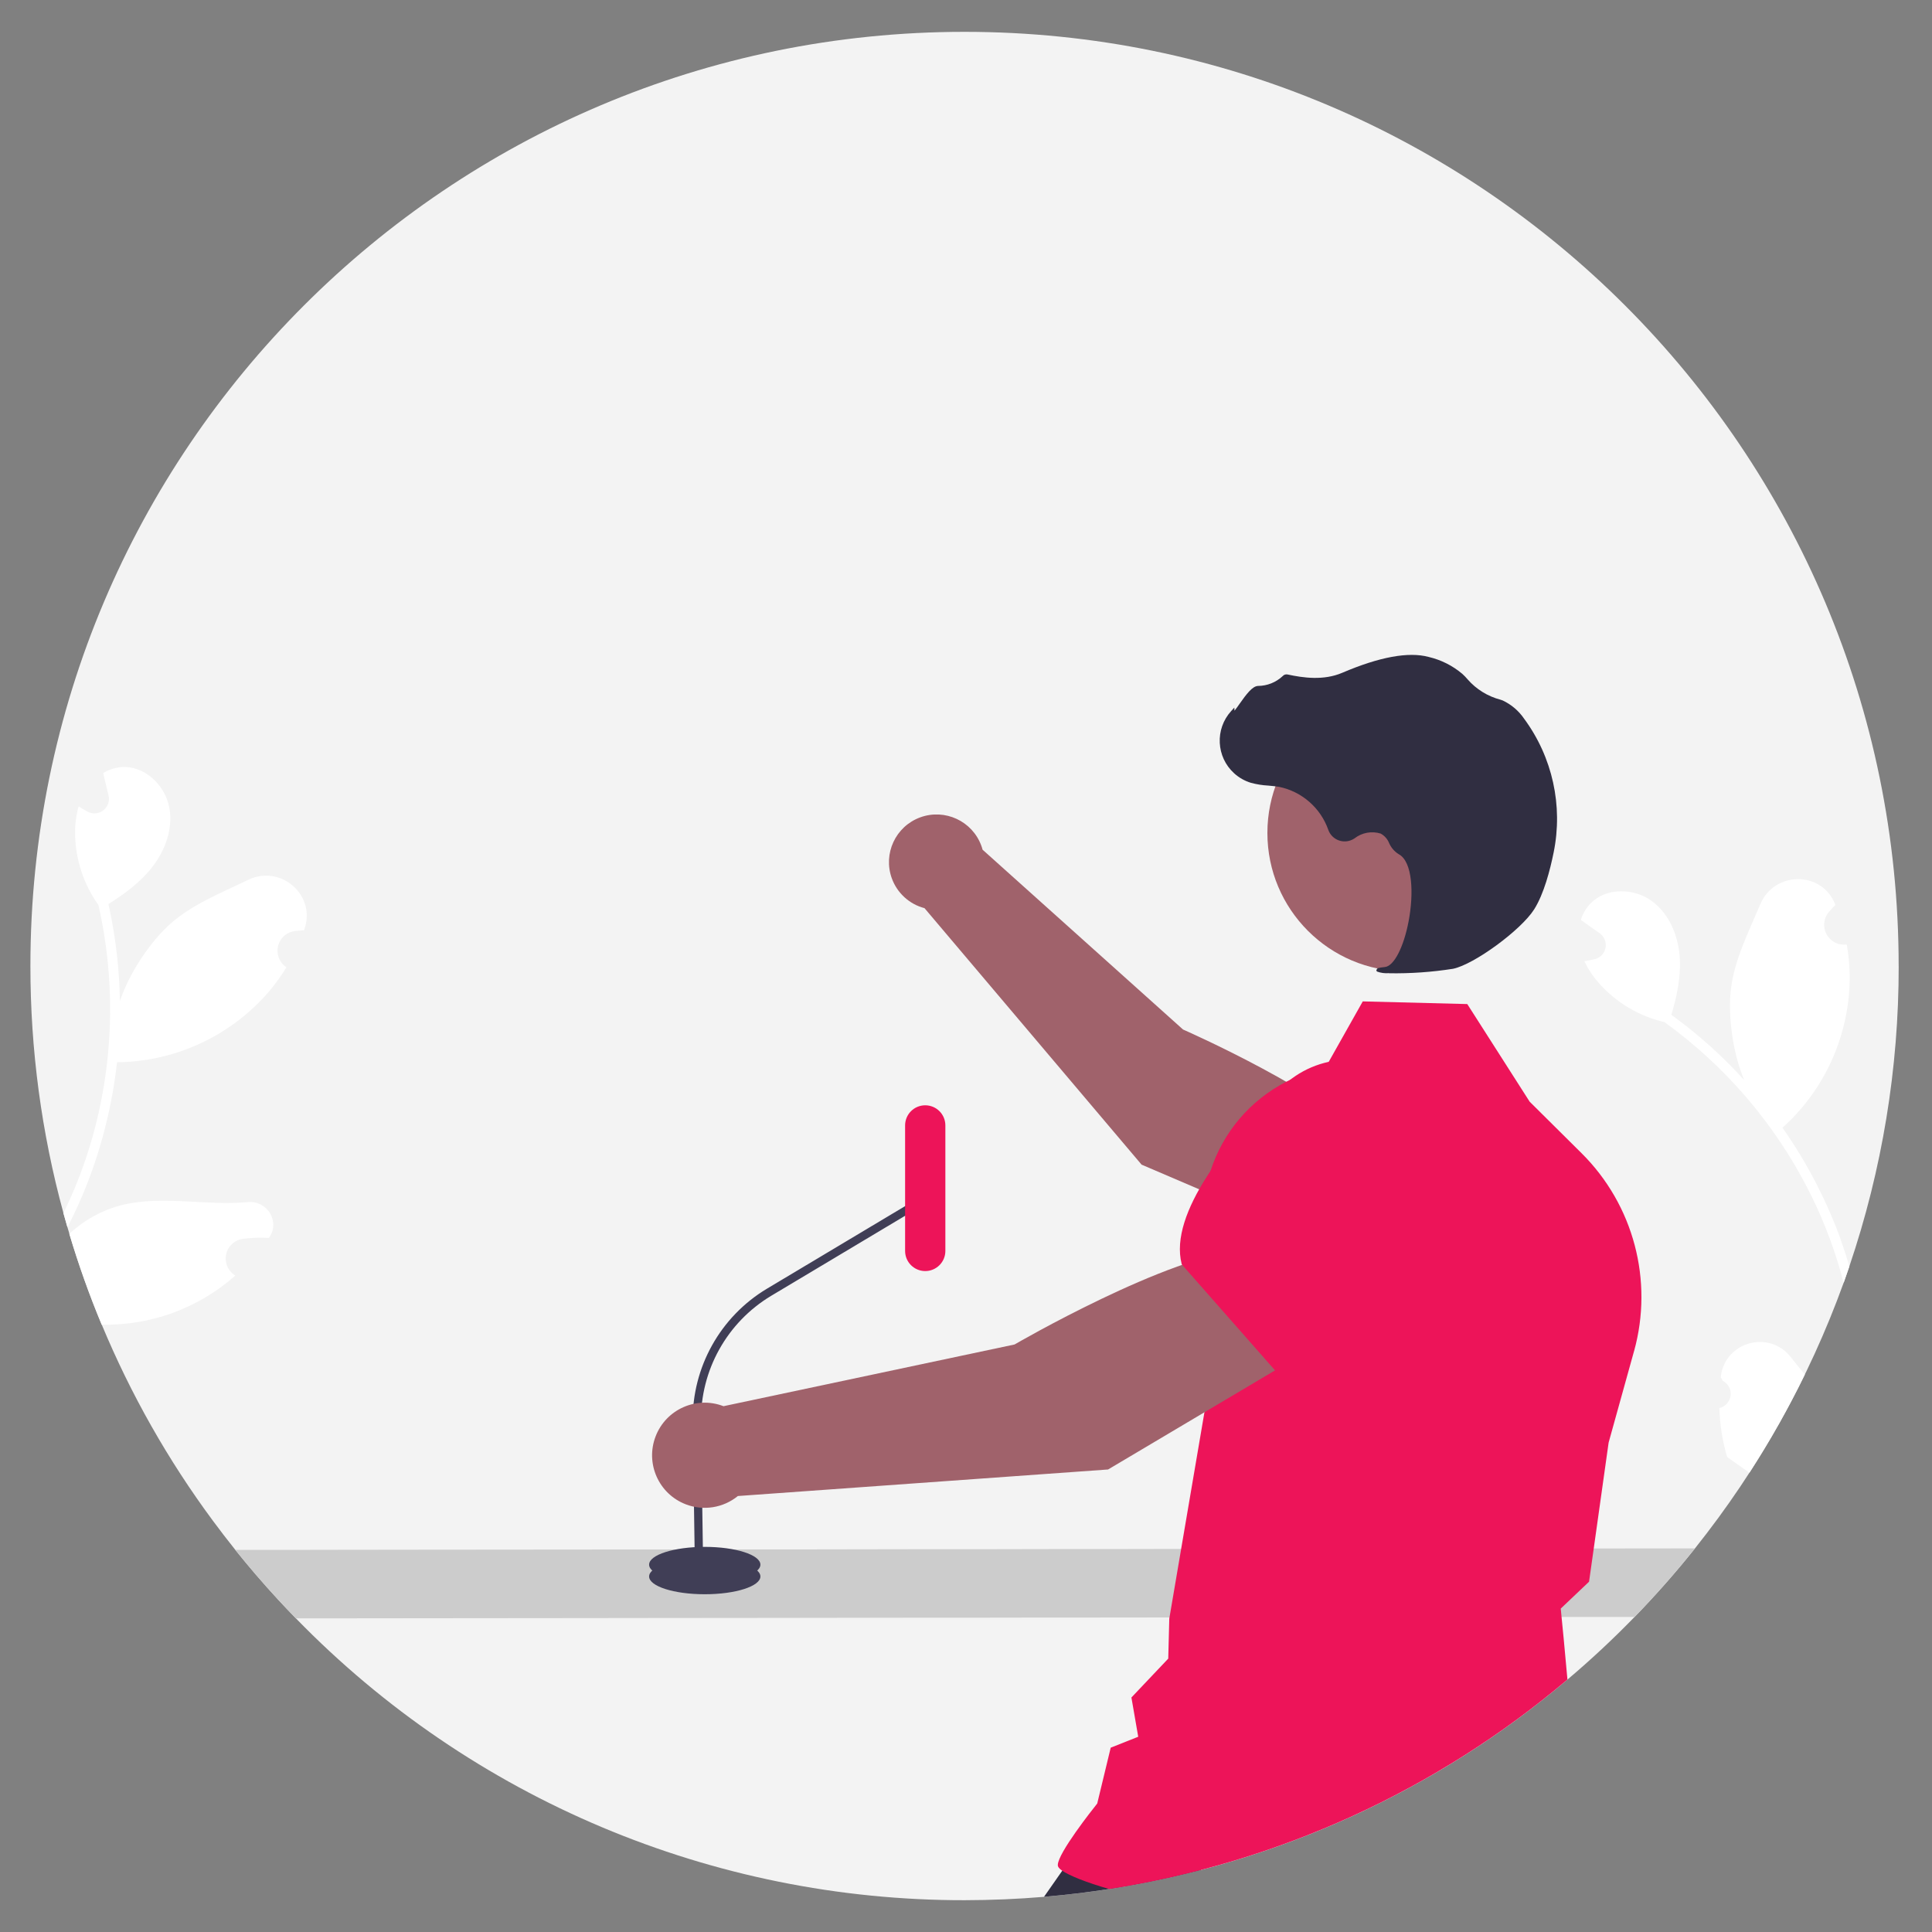 <?xml version="1.0" encoding="UTF-8"?>
<svg id="Layer_1" data-name="Layer 1" xmlns="http://www.w3.org/2000/svg" width="500" height="500" viewBox="0 0 500 500">
  <rect x="0" y="0" width="500" height="500" fill="#808080" stroke="none"/>
  <defs>
    <style>
      .cls-1 {
        fill: #302e41;
      }

      .cls-1, .cls-2, .cls-3, .cls-4, .cls-5, .cls-6, .cls-7 {
        stroke-width: 0px;
      }

      .cls-2 {
        fill: #a0626b;
      }

      .cls-3 {
        fill: #403e56;
      }

      .cls-4 {
        fill: #ed1459;
      }

      .cls-5 {
        fill: #f3f3f3;
      }

      .cls-6 {
        fill: #fff;
      }

      .cls-7 {
        fill: #ccc;
      }
    </style>
  </defs>
  <path class="cls-5" d="M491.38,250c.03,26.44-4.28,52.7-12.77,77.74-.49,1.43-.98,2.86-1.49,4.28-8.98,24.85-21.98,48.05-38.46,68.7-4.92,6.17-10.14,12.09-15.64,17.75-5.51,5.67-11.29,11.07-17.35,16.19-33.78,28.65-74.81,47.41-118.58,54.22h0c-5.58.87-11.21,1.54-16.9,2.02-6.77.57-13.63.86-20.56.87-65.16.08-127.59-26.22-173.03-72.92-1.58-1.62-3.14-3.26-4.67-4.92-3.82-4.14-7.49-8.41-11.02-12.81-1.98-2.47-3.91-4.99-5.8-7.54-11.62-15.69-21.28-32.74-28.78-50.77-3.2-7.68-5.99-15.52-8.37-23.49-.17-.57-.34-1.13-.5-1.7-.36-1.22-.7-2.44-1.04-3.67-5.69-20.84-8.56-42.34-8.55-63.95C7.85,116.48,116.09,8.24,249.61,8.24s241.76,108.24,241.76,241.76Z"/>
  <path class="cls-1" d="M315.66,466.74l-4.89,17.22c-7.8,2.03-15.71,3.67-23.68,4.91h0c-5.58.87-11.21,1.54-16.9,2.02l15.91-22.74,2.26-.2,27.3-1.22Z"/>
  <path class="cls-7" d="M438.66,400.72c-4.92,6.17-10.14,12.09-15.64,17.75h-18.87s-101.48.13-101.48.13l-18.27.02h-12.15s-18.07.03-18.07.03h-13.9s-25.67.04-25.67.04l-15.14.02-31.89.03-15.22.02-42.18.04-26.49.03h-7.11c-1.58-1.61-3.14-3.25-4.67-4.91-3.82-4.14-7.49-8.41-11.02-12.81h14.72s10.03-.02,10.03-.02l23.22-.03,44.81-.04h15.14s6.12-.02,6.12-.02h4.83s2.15-.01,2.15-.01h5.51s2.33,0,2.33,0h16.35s35.27-.06,35.27-.06h15.52s14.86-.03,14.86-.03h13.93s19.99-.04,19.99-.04l106.78-.11,26.19-.03Z"/>
  <ellipse class="cls-3" cx="182.39" cy="407.99" rx="14.4" ry="4.6"/>
  <ellipse class="cls-3" cx="182.39" cy="404.93" rx="14.4" ry="4.6"/>
  <path class="cls-3" d="M179.86,408.01l2.15-.03-.59-40.07c-.18-13.3,6.74-25.7,18.15-32.55l40.96-24.48-1.1-1.84-40.96,24.48c-12.07,7.24-19.38,20.35-19.19,34.42l.59,40.07Z"/>
  <path class="cls-4" d="M239.45,328.95h0c-2.88,0-5.21-2.33-5.21-5.21v-32.48c0-2.88,2.33-5.21,5.21-5.21h0c2.88,0,5.21,2.33,5.21,5.21v32.48c0,2.88-2.33,5.21-5.21,5.21Z"/>
  <path class="cls-2" d="M239.27,235.04l56.17,66.37,47.89,20.5,12.76-24.81c-11.71-13.93-49.92-30.66-49.92-30.66l-51.88-46.54c-.09-.34-.19-.68-.32-1.02-2.34-6.39-9.41-9.68-15.81-7.35-6.39,2.34-9.68,9.41-7.35,15.81,1.39,3.79,4.54,6.67,8.45,7.69h0Z"/>
  <path class="cls-4" d="M351.09,289.56l-12.39,31.72v.12c1.25,12.19,20.28,23.47,36.04,30.79,10.78,5,23.59.79,29.32-9.62h0c4.1-7.58,3.54-16.83-1.45-23.87l-12.51-17.52-39.01-11.63Z"/>
  <path class="cls-4" d="M422.9,349.63l-6.59,23.71-3.85,27.4-1.19,8.43-.03.18-7.32,6.95.21,2.18.57,5.82.95,10.36c-33.78,28.64-74.82,47.4-118.58,54.22,0,0,0,0,0,0-5.84-1.67-10.43-3.49-12.27-4.81-.73-.51-1.06-.97-1.04-1.44.08-3.1,8.87-14.21,10.2-15.88l3.49-14.45,7.12-2.83-1.76-10.16,9.53-10.06.27-10.35.05-.29,3.02-17.75,6.02-35.34.62-3.62-.56-27.91-.16-8.45-.19-9.64c-.05-2.48.13-4.96.54-7.4.31-1.84.74-3.66,1.32-5.44,3.21-10,10.26-18.31,19.6-23.1.36-.19.73-.36,1.1-.54,0,0,0,0,0,0,2.86-1.35,5.88-2.35,8.98-2.98l.9-1.6,8.83-15.68,27.05.69,16.14,25.26,13.47,13.37c13.43,13.36,18.61,32.92,13.56,51.17Z"/>
  <circle class="cls-2" cx="363.84" cy="215.56" r="35.84"/>
  <path class="cls-1" d="M359.47,251.88c5.55.09,11.1-.3,16.58-1.16,5.44-1.11,17.6-10.02,20.99-15.38h0c2.52-3.98,4.13-10.21,5.04-14.72,2.47-12.09-.3-24.66-7.62-34.59-1.39-2.05-3.31-3.69-5.56-4.75-.2-.08-.4-.15-.61-.21-3.27-.86-6.22-2.68-8.45-5.23-.43-.51-.9-1-1.4-1.45-2.52-2.13-5.51-3.63-8.73-4.38-5.19-1.39-12.7-.01-22.32,4.1-4.83,2.07-10.12,1.32-14.19.44-.46-.09-.94.07-1.25.43-1.73,1.62-4.01,2.53-6.38,2.54-1.45.06-2.98,2.08-4.82,4.7-.42.6-.91,1.29-1.26,1.71l-.05-.81-.82.91c-4.23,4.66-3.88,11.87.78,16.1,1.25,1.14,2.74,1.98,4.36,2.47,1.46.39,2.96.63,4.47.71.91.08,1.86.17,2.77.32,5.92,1.21,10.77,5.45,12.77,11.15.84,2.34,3.41,3.55,5.75,2.71.37-.13.72-.31,1.04-.53,1.92-1.49,4.44-1.95,6.77-1.23.99.55,1.76,1.42,2.18,2.47.51,1.17,1.36,2.16,2.44,2.84,3.68,1.9,3.94,10.31,2.61,17.33-1.28,6.76-3.8,11.65-6.13,11.89-1.8.19-2,.31-2.13.63l-.12.28.2.27c.99.36,2.05.5,3.1.41Z"/>
  <path class="cls-2" d="M336.26,350.94l-13.82-27.55c-20.06,1.37-59.87,24.56-59.87,24.56l-75.32,15.97c-7.01-2.7-14.89.8-17.58,7.82-2.7,7.01.8,14.89,7.82,17.58,4.55,1.75,9.69.93,13.47-2.15l95.81-6.87,49.48-29.37Z"/>
  <path class="cls-4" d="M330.69,355.47l36.09-26.82,6.36-22.91c2.51-9.18-.4-19-7.53-25.32h0c-9.88-8.65-24.77-8.17-34.06,1.1-13.58,13.56-29.07,32.47-25.74,45.58l.03.13,24.85,28.23Z"/>
  <path class="cls-6" d="M69.71,320.18c-.04.06-.09.13-.14.2-1.43-.09-2.86-.09-4.29,0-.82.05-1.63.13-2.45.24-2.81.39-4.77,2.99-4.37,5.8.2,1.42.99,2.7,2.17,3.52l.09.06c.06.04.11.08.18.12-9.52,8.44-21.87,12.98-34.59,12.7-3.2-7.68-5.99-15.52-8.37-23.49,3.89-3.65,8.65-6.24,13.83-7.52,10.37-2.5,21.94.32,32.32-.71,4.99-.49,8.46,4.95,5.62,9.09Z"/>
  <path class="cls-6" d="M78.78,240.48c-.03.08-.06.16-.09.25-.82.05-1.63.14-2.45.24-2.81.39-4.76,2.98-4.37,5.79.2,1.42.99,2.7,2.17,3.52l.09.06c-1.35,2.21-2.87,4.31-4.53,6.28-9.55,11.1-23.29,17.72-37.92,18.26-.47.01-.93.03-1.39.03-1.21,10.79-3.81,21.37-7.75,31.49-1.5,3.83-3.2,7.57-5.09,11.22-.36-1.22-.7-2.44-1.04-3.67.09-.16.16-.32.24-.49,1.89-3.9,3.56-7.91,5-12,1.18-3.35,2.21-6.75,3.09-10.19,4.75-18.69,5.01-38.23.74-57.04-3.86-5.4-5.97-11.84-6.05-18.48-.03-2.39.28-4.77.92-7.07.55.36,1.13.71,1.7,1.03.18.1.36.2.55.3l.06.04c1.82.98,4.09.31,5.08-1.51.44-.81.56-1.75.35-2.64-.1-.44-.21-.87-.31-1.31-.16-.67-.32-1.34-.47-2.02-.03-.07-.04-.14-.06-.21-.18-.77-.36-1.52-.54-2.29,1.43-.87,3.03-1.4,4.7-1.55,5.73-.46,11.02,4.34,12.29,9.94,1.29,5.61-.85,11.57-4.41,16.08-3.05,3.86-7.07,6.81-11.24,9.44.09.43.2.85.29,1.27,1.67,7.84,2.57,15.83,2.69,23.84,2.55-7.6,8.06-15.56,13.05-20,5.69-5.06,13.18-8.01,20.16-11.39,8.38-4.06,17.66,3.98,14.54,12.75Z"/>
  <path class="cls-6" d="M463.43,351.19c1.19,1.52,2.43,3.03,3.67,4.54-4.26,8.75-9.05,17.24-14.35,25.41-.39-.28-.79-.56-1.18-.84-.06-.03-.12-.07-.18-.11-1.47-1.04-2.94-2.07-4.41-3.12h0c-1.21-4.12-1.89-8.38-2.01-12.67,2.04-.47,3.31-2.5,2.84-4.53-.25-1.09-.97-2.01-1.96-2.52-.19-.34-.33-.58-.52-.92,0-.09.02-.18.03-.26,1.12-8.93,12.51-12.05,18.07-4.97Z"/>
  <path class="cls-6" d="M476.27,320.58c.86,2.36,1.64,4.75,2.35,7.16-.49,1.43-.98,2.86-1.49,4.28-.19-.75-.39-1.5-.6-2.25-1.16-4.18-2.56-8.28-4.18-12.3-1.33-3.3-2.8-6.53-4.42-9.68-8.79-17.16-21.53-31.99-37.17-43.27-6.46-1.49-12.31-4.93-16.76-9.86-1.6-1.77-2.95-3.76-3.98-5.91.66-.09,1.32-.22,1.96-.36.2-.04.41-.09.61-.14h.08c2.02-.48,3.27-2.5,2.81-4.51-.21-.89-.73-1.68-1.48-2.21-.36-.26-.74-.52-1.1-.78-.56-.41-1.12-.79-1.69-1.19-.06-.04-.12-.08-.17-.12-.64-.46-1.29-.9-1.92-1.37.49-1.59,1.35-3.05,2.5-4.26,4-4.13,11.14-4.03,15.8-.67,4.67,3.36,7.02,9.25,7.32,14.99.26,4.91-.79,9.78-2.19,14.52.35.26.72.5,1.07.77,6.44,4.77,12.4,10.17,17.78,16.1-3.11-7.38-4.24-17.01-3.43-23.64.92-7.55,4.59-14.73,7.6-21.87,3.6-8.58,15.87-8.7,19.33-.06.04.09.07.16.1.25-.58.58-1.14,1.18-1.67,1.8-1.85,2.15-1.6,5.39.55,7.24,1.09.94,2.52,1.37,3.95,1.2h.11c.45,2.54.7,5.12.76,7.7.18,14.64-5.75,28.69-16.37,38.77-.34.32-.68.64-1.03.94,3.31,4.71,6.29,9.65,8.91,14.78,2.32,4.52,4.36,9.19,6.11,13.96Z"/>
</svg>